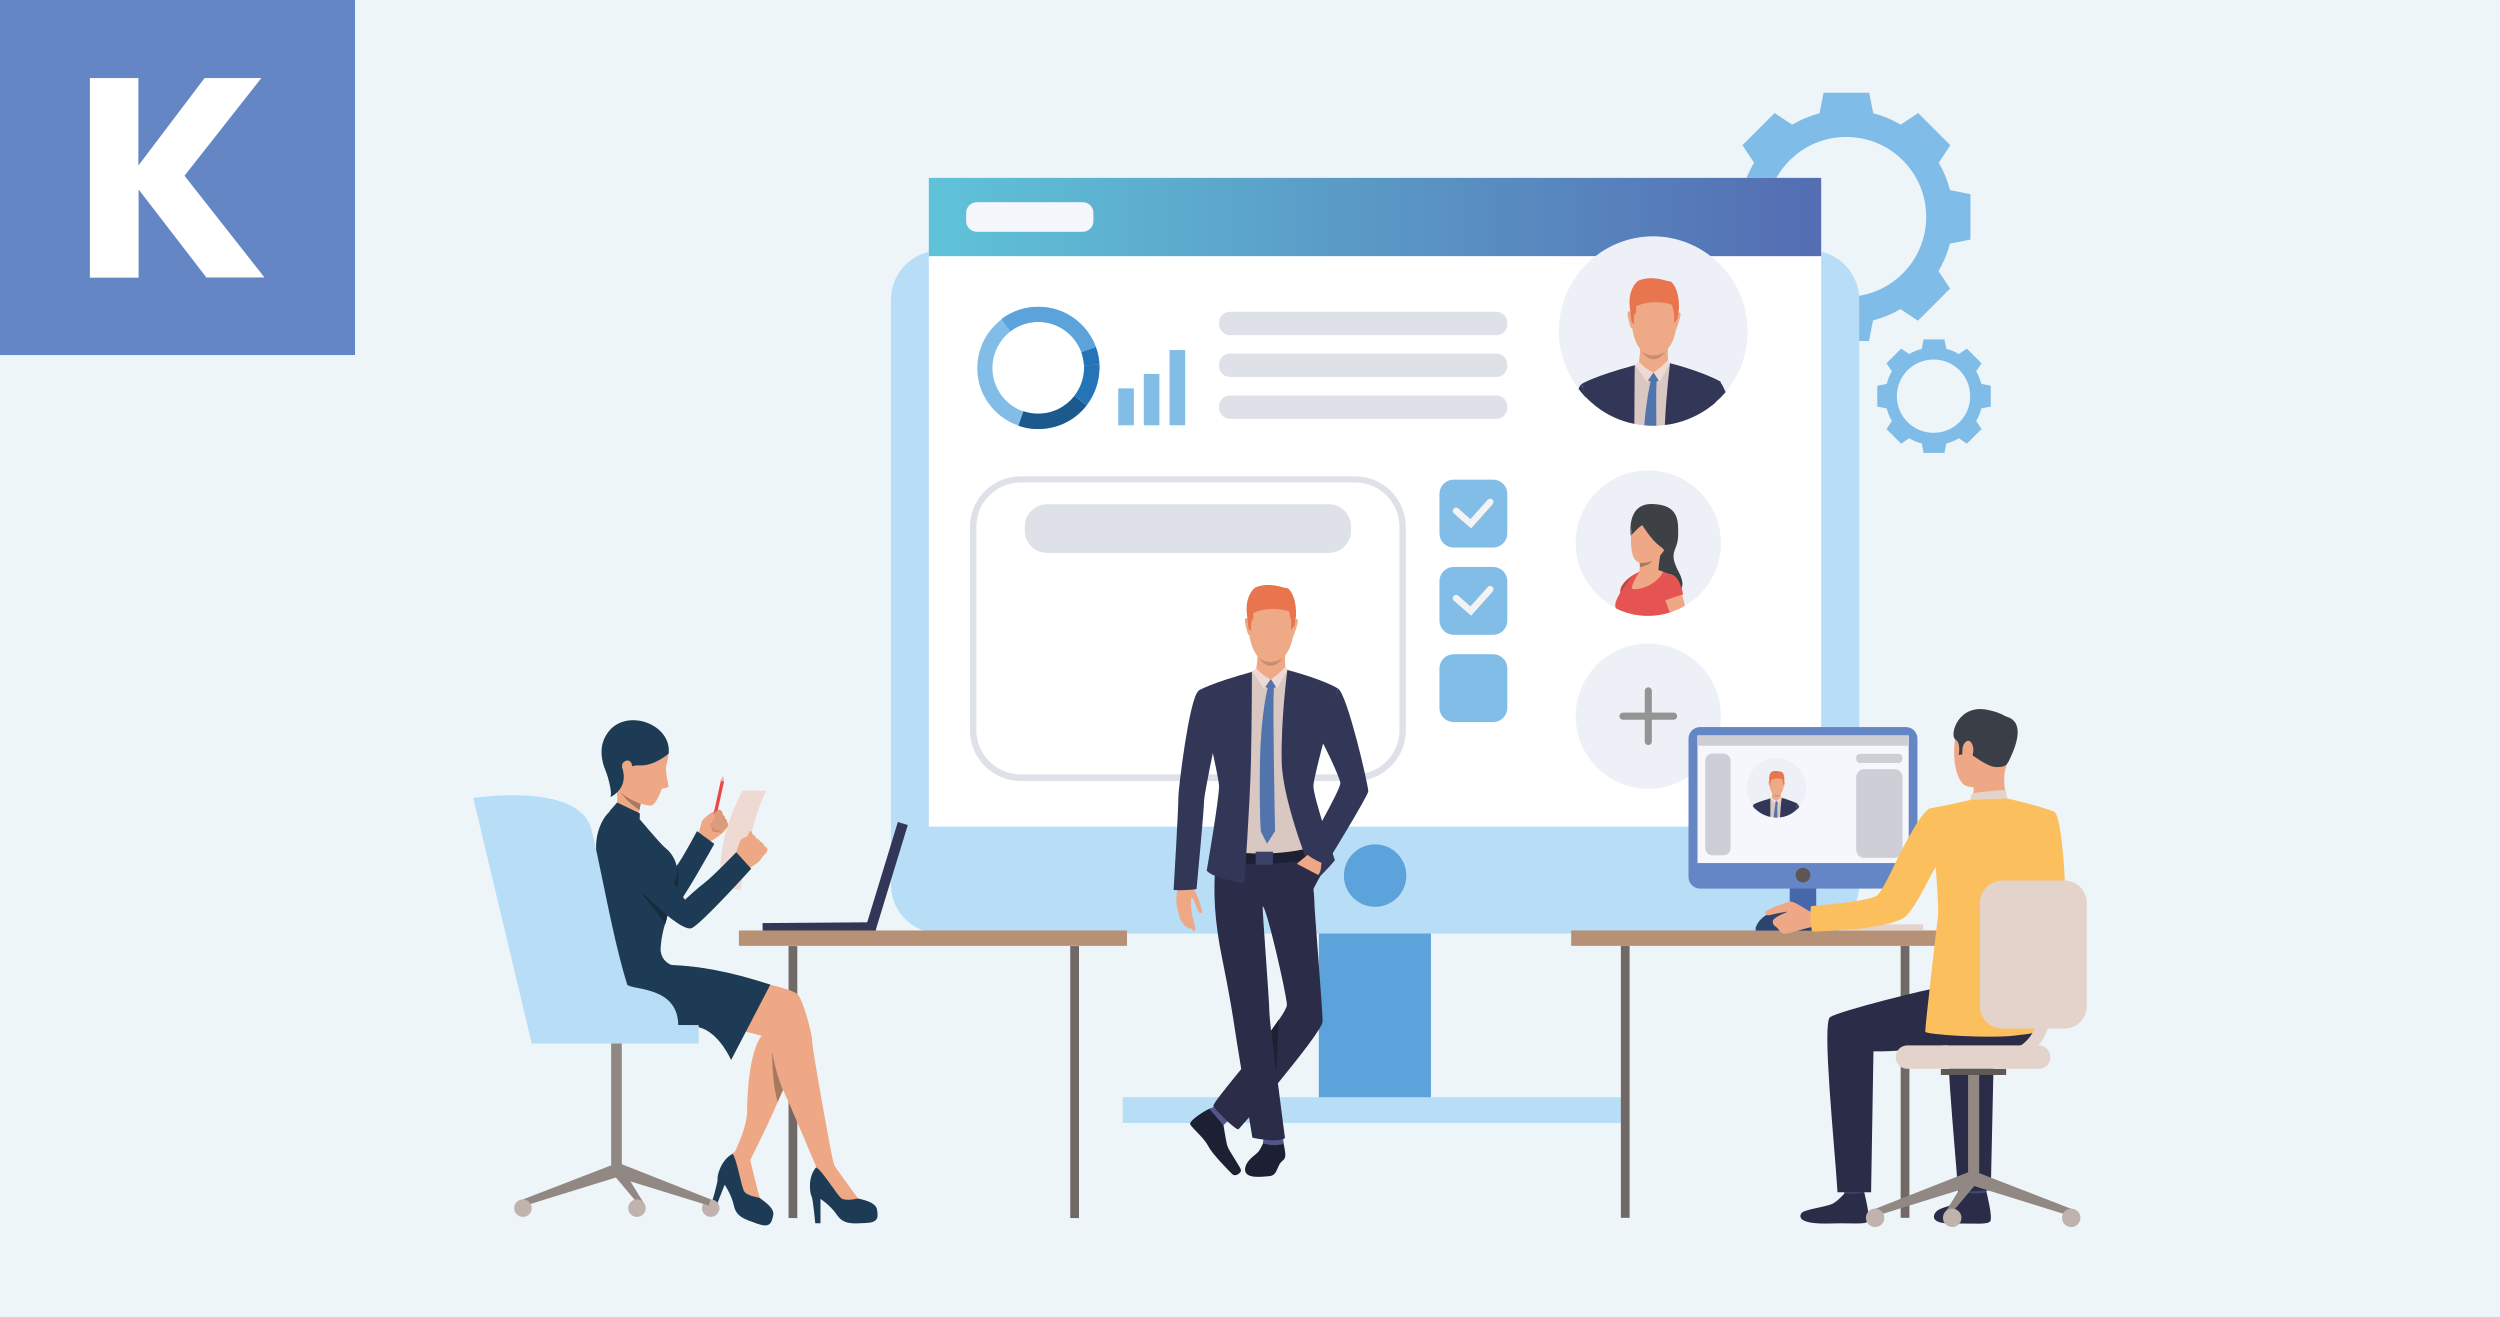 <?xml version="1.0" encoding="utf-8"?>
<!-- Generator: Adobe Illustrator 19.0.0, SVG Export Plug-In . SVG Version: 6.00 Build 0)  -->
<svg version="1.1" id="katman_1" xmlns="http://www.w3.org/2000/svg" xmlns:xlink="http://www.w3.org/1999/xlink" x="0px" y="0px"
	 viewBox="499 -248 1057 557" style="enable-background:new 499 -248 1057 557;" xml:space="preserve">
<style type="text/css">
	.st0{fill:#EDF5F9;}
	.st1{fill:#7FBCE8;}
	.st2{fill:#5BA3DA;}
	.st3{fill:#B8DDF7;}
	.st4{fill:#FFFFFF;}
	.st5{fill:url(#XMLID_180_);}
	.st6{fill:#DEE1E8;}
	.st7{fill:#EEF0F7;}
	.st8{fill:#3D4145;}
	.st9{fill:#EEA886;}
	.st10{fill:#E55453;}
	.st11{fill:#A77961;}
	.st12{fill:#BE4545;}
	.st13{fill:#323657;}
	.st14{fill:#716966;}
	.st15{fill:#B69175;}
	.st16{fill:#918783;}
	.st17{fill:#1D3B54;}
	.st18{fill:#D08D6C;}
	.st19{fill:#E94848;}
	.st20{fill:#DB9C7C;}
	.st21{fill:#162C3D;}
	.st22{fill:#EEDAD3;}
	.st23{fill:#C0B2AC;}
	.st24{fill:#D9C7C2;}
	.st25{fill:#EEA987;}
	.st26{fill:#E9754E;}
	.st27{fill:#C88E72;}
	.st28{fill:#5174AC;}
	.st29{fill:#F5F7FC;}
	.st30{fill:#82BDE8;}
	.st31{fill:#1C5A8D;}
	.st32{fill:#2474B7;}
	.st33{fill:#F3F3F3;}
	.st34{fill:#1D2033;}
	.st35{fill:#52568B;}
	.st36{fill:#2A2C48;}
	.st37{fill:#3B4167;}
	.st38{fill:#E3D3CB;}
	.st39{fill:#CCBDB7;}
	.st40{fill:#4668AA;}
	.st41{fill:#FBBF5E;}
	.st42{fill:#434873;}
	.st43{fill:#3A3F47;}
	.st44{fill:#5F5955;}
	.st45{fill:#6486C4;}
	.st46{fill:#CECFD6;}
	.st47{fill:#5D5653;}
	.st48{fill:#2E436E;}
	.st49{fill:#949494;}
</style>
<rect id="XMLID_194_" x="499" y="-248" class="st0" width="1057" height="557"/>
<g>
	<g>
		<path class="st1" d="M1323.5-167.6c-1.1-4.1-2.7-8-4.8-11.6l4.9-7.4l-6.8-6.8l-6.8-6.8l-7.4,4.9c-3.6-2.1-7.5-3.8-11.6-4.8
			l-1.7-8.7h-9.6h-9.7l-1.7,8.7c-4.1,1.1-8,2.7-11.6,4.8l-7.4-4.9l-6.8,6.8l-6.8,6.8l4.9,7.4c-2.1,3.6-3.8,7.5-4.8,11.6l-8.7,1.7
			v9.6v9.6l8.7,1.7c1.1,4.1,2.7,8,4.8,11.6l-4.9,7.4l6.8,6.8l6.8,6.8l7.4-4.9c3.6,2.1,7.5,3.8,11.6,4.8l1.7,8.7h9.6h9.6l1.7-8.7
			c4.1-1.1,8-2.7,11.6-4.8l7.4,4.9l6.8-6.8l6.8-6.8l-4.9-7.4c2.1-3.6,3.8-7.5,4.8-11.6l8.7-1.7v-9.6v-9.6L1323.5-167.6z
			 M1279.6-122.5c-18.7,0-33.8-15.1-33.8-33.8s15.1-33.8,33.8-33.8s33.8,15.1,33.8,33.8C1313.4-137.6,1298.2-122.5,1279.6-122.5z"/>
	</g>
	<g>
		<path class="st1" d="M1336.7-85.7c-0.5-1.9-1.2-3.7-2.2-5.3l2.3-3.4l-3.1-3.1l-3.1-3.1l-3.4,2.3c-1.6-1-3.4-1.7-5.3-2.2l-0.8-4
			h-4.4h-4.4l-0.8,4c-1.9,0.5-3.7,1.2-5.3,2.2l-3.4-2.3l-3.1,3.1l-3.1,3.1l2.3,3.4c-1,1.6-1.7,3.4-2.2,5.3l-4,0.8v4.4v4.4l4,0.8
			c0.5,1.9,1.2,3.7,2.2,5.3l-2.3,3.4l3.1,3.1l3.1,3.1l3.4-2.3c1.6,1,3.4,1.7,5.3,2.2l0.8,4h4.4h4.4l0.8-4c1.9-0.5,3.7-1.2,5.3-2.2
			l3.4,2.3l3.1-3.1l3.1-3.1l-2.3-3.4c1-1.6,1.7-3.4,2.2-5.3l4-0.8v-4.4v-4.4L1336.7-85.7z M1316.5-65c-8.6,0-15.5-6.9-15.5-15.5
			s6.9-15.5,15.5-15.5s15.5,6.9,15.5,15.5S1325.1-65,1316.5-65z"/>
	</g>
	<g>
		<rect id="XMLID_189_" x="1056.6" y="77.4" class="st2" width="47.4" height="144"/>
	</g>
	<g>
		<path id="XMLID_188_" class="st3" d="M896.5,146.7h367.8c11.5,0,20.8-9.3,20.8-20.8v-247.2c0-11.5-9.3-20.8-20.8-20.8H896.5
			c-11.5,0-20.8,9.3-20.8,20.8v247.2C875.6,137.4,885,146.7,896.5,146.7z"/>
	</g>
	<g>
		<rect id="XMLID_187_" x="891.7" y="-172.8" class="st4" width="377.3" height="274.3"/>
	</g>
	<g>
		
			<linearGradient id="XMLID_180_" gradientUnits="userSpaceOnUse" x1="891.7" y1="-653.25" x2="1269" y2="-653.25" gradientTransform="matrix(1 0 0 1 0 497)">
			<stop  offset="0" style="stop-color:#5FC3D8"/>
			<stop  offset="1" style="stop-color:#546DB3"/>
		</linearGradient>
		<rect id="XMLID_186_" x="891.7" y="-172.8" class="st5" width="377.3" height="33.1"/>
	</g>
	<g>
		<circle id="XMLID_185_" class="st2" cx="1080.4" cy="122.2" r="13.2"/>
	</g>
	<g>
		<g>
			<g>
				<path id="XMLID_184_" class="st6" d="M1019-106.3h112.7c2.5,0,4.6-2.1,4.6-4.6v-0.7c0-2.5-2.1-4.6-4.6-4.6H1019
					c-2.5,0-4.6,2.1-4.6,4.6v0.7C1014.5-108.4,1016.5-106.3,1019-106.3z"/>
			</g>
		</g>
	</g>
	<g>
		<g>
			<g>
				<path id="XMLID_183_" class="st6" d="M1019-88.6h112.7c2.5,0,4.6-2.1,4.6-4.6v-0.7c0-2.5-2.1-4.6-4.6-4.6H1019
					c-2.5,0-4.6,2.1-4.6,4.6v0.7C1014.5-90.6,1016.5-88.6,1019-88.6z"/>
			</g>
		</g>
	</g>
	<g>
		<g>
			<g>
				<path id="XMLID_182_" class="st6" d="M1019-70.9h112.7c2.5,0,4.6-2.1,4.6-4.6v-0.7c0-2.5-2.1-4.6-4.6-4.6H1019
					c-2.5,0-4.6,2.1-4.6,4.6v0.7C1014.5-72.9,1016.5-70.9,1019-70.9z"/>
			</g>
		</g>
	</g>
	<g>
		<g>
			<g>
				<g>
					<path class="st6" d="M1072,82.2H930.5c-11.8,0-21.4-9.6-21.4-21.4v-86c0-11.8,9.6-21.4,21.4-21.4H1072
						c11.8,0,21.4,9.6,21.4,21.4v86C1093.4,72.6,1083.8,82.2,1072,82.2z M930.5-44c-10.3,0-18.7,8.4-18.7,18.7v86
						c0,10.3,8.4,18.7,18.7,18.7H1072c10.3,0,18.7-8.4,18.7-18.7v-86c0-10.3-8.4-18.7-18.7-18.7L930.5-44L930.5-44z"/>
				</g>
			</g>
		</g>
	</g>
	<g>
		<g>
			<g>
				<path id="XMLID_179_" class="st6" d="M941.7-14.2h119.1c5.2,0,9.4-4.2,9.4-9.4v-1.8c0-5.2-4.2-9.4-9.4-9.4H941.7
					c-5.2,0-9.4,4.2-9.4,9.4v1.8C932.3-18.4,936.5-14.2,941.7-14.2z"/>
			</g>
		</g>
	</g>
	<rect id="XMLID_178_" x="973.7" y="215.9" class="st3" width="213.3" height="10.9"/>
	<g>
		<path id="XMLID_177_" class="st7" d="M1226.6-18.4c0,11.3-6.1,21.2-15.2,26.5c-1.8,1.1-3.8,2-5.8,2.6c-0.2,0.1-0.4,0.1-0.6,0.2
			c-2.9,0.9-5.9,1.4-9.1,1.4c-4.9,0-9.5-1.1-13.6-3.2c-10.1-5-17.1-15.5-17.1-27.5c0-17,13.7-30.7,30.7-30.7
			C1212.8-49.1,1226.6-35.3,1226.6-18.4z"/>
		<g>
			<path id="XMLID_176_" class="st8" d="M1188.5-21.6c0,0-2.1-13.6,9.1-13.3c11.2,0.3,11.1,7,10.9,13.6c-0.2,6.7-4.5,6.2,0.4,15.4
				c4.9,9.3-4.2,9.3-4.2,9.3l-7-9.7L1188.5-21.6z"/>
		</g>
		<g>
			<path id="XMLID_175_" class="st9" d="M1196.5-33.6c0,0-7.6,1.2-7.9,12c-0.3,10.8,2.1,13.1,8.7,10.9c6.7-2.3,8.8-13.6,8.9-15.3
				C1206.3-27.8,1206.7-34.9,1196.5-33.6z"/>
		</g>
		<g>
			<path id="XMLID_174_" class="st10" d="M1209.8,4c0,3.2-1.7,5.4-4.3,6.8c-0.2,0.1-0.4,0.1-0.6,0.2c-2.9,0.9-5.9,1.4-9.1,1.4
				c-4.9,0-9.5-1.1-13.6-3.2c-0.9-1.8,0.4-4.5,3.1-8.5c1.9-2.8,3.7-5.6,6.8-7c4.6-0.7,9.5-0.8,13,1.2
				C1207.9-3.6,1209.8-0.8,1209.8,4z"/>
		</g>
		<g>
			<path id="XMLID_173_" class="st10" d="M1186.9,0.5l-3.5,5.5c0,0,0.2-0.9,0.6-3.3c0.1-0.5,0.2-1,0.2-1.6c0-0.2,0.1-0.3,0.1-0.5
				l0,0c1.5-3.5,6.2-6,6.3-6.1L1186.9,0.5z"/>
		</g>
		<g>
			<path id="XMLID_172_" class="st9" d="M1211.4,8.1c-1.8,1.1-3.8,2-5.8,2.6c-0.2,0.1-0.4,0.1-0.6,0.2c-0.8-2-1.4-3.7-1.6-4.2
				c0-0.1-0.1-0.4-0.3-0.7c-0.6-1.5-2-4.9-2.1-7.6c0-1.7,0.6-3.1,2.3-3.5c0.7-0.2,1.3-0.2,1.8-0.1c1.9,0.3,3.1,2.1,3.7,3.6v0.1
				c0.5,1.3,0.7,2.5,0.7,2.5s0,0.1,0.1,0.3c0.1,0.4,0.3,1.2,0.6,2.3C1210.6,4.9,1211,6.4,1211.4,8.1z"/>
		</g>
		<g>
			<path id="XMLID_171_" class="st9" d="M1201.5-15.6c-0.7,1.2-1.4,9-1.4,9s-9.3,3.5-8.4,1.5c0.4-0.9,0.6-2.1,0.6-3.1
				c0-0.8-0.1-1.5-0.1-1.9c0-0.2,0-0.3,0-0.3S1202.2-16.9,1201.5-15.6z"/>
		</g>
		<g>
			<path id="XMLID_170_" class="st8" d="M1193.4-25.9c0,0,3.9,6.4,7.5,8.9s1.8,4.5,1.8,4.5s9.3-19.5,0.5-20.9
				c-8.8-1.4-14.2-1.5-14.5,11.8C1188.5-21.6,1192.6-26,1193.4-25.9z"/>
		</g>
		<g>
			<path id="XMLID_169_" class="st11" d="M1197.6-10.9c-1.4,2.1-5.2,2.7-5.2,2.7l0,0c0-0.8-0.1-1.5-0.1-1.9
				C1194.7-9.6,1197.6-10.9,1197.6-10.9z"/>
		</g>
		<path id="XMLID_168_" class="st12" d="M1184.4,0.6L1184.4,0.6c0,0-0.2,0.4-0.4,2.1l1.4-2.1c0,0,2.4-3.5,3.3-4.4
			c0.8-0.9,2.1-1.7,2.1-1.7S1185.8-3.2,1184.4,0.6z"/>
		<path id="XMLID_167_" class="st10" d="M1202.9,5.9c0,0,6-2.3,7.7-2.5c0,0-1.2-9.6-7.1-8.6C1197.7-4.2,1202.9,5.9,1202.9,5.9z"/>
		<path id="XMLID_166_" class="st9" d="M1192.2-6.3c0,0-4.4,6.7-2.9,7.3s9.5-0.8,12.9-7.2C1202.3-6.2,1197.1-8.8,1192.2-6.3z"/>
	</g>
	
		<rect id="XMLID_165_" x="821.4" y="142.1" transform="matrix(1 -7.578095e-003 7.578095e-003 1 -1.069 6.41)" class="st13" width="47.8" height="4.4"/>
	
		<rect id="XMLID_164_" x="850.3" y="120.6" transform="matrix(0.292 -0.956 0.956 0.292 501.065 922.919)" class="st13" width="47.8" height="4.4"/>
	<g>
		<rect id="XMLID_163_" x="951.5" y="152" class="st14" width="3.7" height="115"/>
	</g>
	<g>
		<rect id="XMLID_162_" x="811.4" y="145.4" class="st15" width="164.1" height="6.5"/>
	</g>
	<g>
		<rect id="XMLID_161_" x="832.4" y="152" class="st14" width="3.7" height="115"/>
	</g>
	<rect id="XMLID_160_" x="757.4" y="191.5" class="st16" width="4.5" height="56.7"/>
	<path id="XMLID_159_" class="st17" d="M816,241.5c0,0,0,2.5,0.9,5.4c0.6,2.1,1.8,10.4,3.3,11.6s6.5,4.2,5.7,7.4
		c-0.7,3.2-1.3,5.4-6.7,3.5c-5.3-1.9-8.9-2.9-9.9-7.6c-1-4.7-3.9-8.9-3.9-8.9l-3.8,9.6l-2-0.8c0,0,3.1-10.3,2.8-11.3
		c-0.3-0.9,1.4-9.1,7.8-11.2C816.6,237.1,816,241.5,816,241.5z"/>
	<path id="XMLID_158_" class="st17" d="M851.5,244.5c0,0,1,2.3,2.8,4.7c1.4,1.8,5.5,9,7.4,9.5c1.9,0.5,7.6,1.5,8.1,4.7
		s0.8,5.5-4.9,5.7c-5.6,0.3-9.3,0.6-12-3.4c-2.7-4-7-6.8-7-6.8v10.3h-2.2c0,0-1-10.7-1.6-11.5s-2.1-9,3.1-13.3
		C850.5,240.2,851.5,244.5,851.5,244.5z"/>
	<path id="XMLID_157_" class="st9" d="M794.3,104.4c0,0,1.3-4.4,1.4-5c0.1-0.6,1.3-1.7,2.8-2.9c1.5-1.2,4-2.2,4.3-2.1
		s0.7,0.1,1.2,0.7c0.5,0.7,0.6,1.5,0.6,1.5s1,0.5,1,1.6c0,0,0.9,0.5,0.8,1.7c0,0,0.9,0.5,0.7,1.4c0,0-1.2,1.2-1.5,1.7
		c-0.3,0.6-2.9,2.8-5.8,4.5C799.7,107.5,796.1,110.2,794.3,104.4z"/>
	<path id="XMLID_156_" class="st18" d="M799.7,100.8c0,0,0.5,1.9,0.4,2.5c-0.1,0.6,4.3,0.7,4.3,0.7S802,100.2,799.7,100.8z"/>
	<path id="XMLID_155_" class="st17" d="M750.4,112c1.8-2.9,4.1-4.2,11.6,1s5.7,4.2,7.5,5.8c1.8,1.6,9.7,5.8,9.7,5.8s4.6-4.6,6.8-7.8
		c2.5-3.7,7.7-13.4,7.7-13.4l7.3,5.4c0,0-14.1,25.6-17.1,27.5c-2.9,1.9-11.8-1.3-16.5-3.2c-4.6-2-9.5-4.5-11.6-5
		C753.6,127.5,745.7,119.5,750.4,112z"/>
	
		<rect id="XMLID_154_" x="801.8" y="82.2" transform="matrix(0.977 0.214 -0.214 0.977 38.014 -169.872)" class="st19" width="1.4" height="16.4"/>
	<path id="XMLID_153_" class="st20" d="M802.3,94.6c0,0-3.7,3.1-3.2,3.8c0.4,0.7,1,0.6,1,0.6l-0.9,2c0,0,0.1,1.7,1.9,1
		c0,0,0,1.6,1.6,0.8c0,0,0.4,1,1.3,0.8c0.8-0.2,3.1-2.4,3.1-2.4s0.3-0.7-0.7-1.4c0,0,0.2-1.1-0.8-1.7c0,0,0.1-0.9-1-1.6
		c0,0,0-2.1-1.8-2.2C802.7,94.3,802.5,94.5,802.3,94.6z"/>
	<path id="XMLID_152_" class="st9" d="M795.7,99.4c0,0,2.5-2.2,4.3-2.8c0.4-0.1,0.9-0.2,1.2,0.1c0.3,0.3,0.2,1.2-0.8,2.2
		s-1.9,2.8-1.9,2.8S797.1,102.4,795.7,99.4z"/>
	<path id="XMLID_151_" class="st21" d="M785.3,127.5c0,0,1.5-5.4-0.3-9.5c0,0,0.7,4.3-1.2,7.3C782.5,127.6,785.3,127.5,785.3,127.5z
		"/>
	<path id="XMLID_150_" class="st22" d="M812.1,128.4c0,0,4-29.3,10.9-42.1h-10.1c0,0-11.4,20-9.2,40.3L812.1,128.4z"/>
	<path id="XMLID_149_" class="st9" d="M814.5,106.4c0,0,1.2-2.2,1.4-2.9c0.3-0.7,1.4,0.5,1.2,1.4C817,105.9,814.5,106.4,814.5,106.4
		z"/>
	<path id="XMLID_148_" class="st9" d="M823.5,111.3c0,0-0.3,1.1-0.7,1.5c0,0-0.7,0.7-1.2,1.2c-0.2,0.2-0.3,0.3-0.3,0.4
		c-0.3,0.4-0.8,1.4-1.9,2.3c-1,0.8-4.9,3.3-4.9,3.3l-2.7-2.9l-2.2-2.3c0,0,1.8-6.9,2.7-7.8c0.1-0.1,0.2-0.2,0.3-0.2
		c0.8-0.7,1.7-0.8,2.1-1.1c0.2-0.1,1.9-1.1,2.5-0.9c0.8,0.3,1.2,0.8,1.3,1.4c0,0,1.5,0.7,2,1.6c0,0,1.4,0.6,1.7,2
		C822.2,109.7,823.6,110.4,823.5,111.3z"/>
	<path id="XMLID_147_" class="st9" d="M841.5,187.1c0,0-6.7,15.1-11.5,25.9c-0.8,1.8-1.6,3.5-2.2,5c-0.8,1.7-1.4,3.2-1.8,4.1
		c-3,6.9-10.5,21.8-10.5,21.8s-5.6,0.2-6-4.6c0,0,5.4-10.4,5.4-17.7c0-7.3,1-28.8,7.9-33.4C831.3,182.5,836.8,181.5,841.5,187.1z"/>
	<path id="XMLID_146_" class="st9" d="M779.5,158.4c0,0,1.4,1.4,2.6,1.7c1.2,0.3,21.2,1.9,30.5,4.9c9.2,3,21.5,5,23.8,7.6
		c2.3,2.6,6.1,17,6,19.7c-0.1,2.7,8.1,48.6,9.2,52.1c0.5,1.9-7.4,1.2-7.4,1.2s-11.4-27.1-13.8-32.1c-4.5-9.2-4.7-20.5-6.3-22.2
		c-1.6-1.7-19.8-5.7-30.2-5.7s-33.8,0.9-36.3-0.5s-18.2-11.8-11.6-25.6C752.3,145.8,779.5,158.4,779.5,158.4z"/>
	<path id="XMLID_145_" class="st17" d="M824.7,168.3l-16.6,31.9c0,0-5-11.8-13.7-13.9c-8.7-2-43.5-0.9-43.5-0.9s-15.9-20.2-2.3-30.8
		c13.7-10.6,29.6,1.7,29.6,1.7s3.3,3.6,4.9,3.7C794.7,160.5,807.1,162.6,824.7,168.3z"/>
	<path id="XMLID_144_" class="st9" d="M861.8,258.7c0,0-5,1.3-7,0c-1.9-1.3-8.5-12.4-10.7-13c0,0,2.1-4.3,7.4-1.2
		C851.5,244.5,860.3,256.8,861.8,258.7z"/>
	<path id="XMLID_143_" class="st9" d="M820.2,258.4c0,0-5.2-0.7-6.5-2.6s-3.3-14.7-5.1-16.1c0,0,3.6-3.2,7.3,1.7
		C816,241.5,819.5,256.2,820.2,258.4z"/>
	<path id="XMLID_142_" class="st9" d="M767.5,58.2c4-0.2,12.8,1.8,14.2,12.4c0,0-0.3,2.8-1,5.1c-0.7,2.2,1.3,8.8,0.8,9.1
		c-0.5,0.3-2.7,0.7-2.7,0.7s-2.3,7.2-4.8,7.1s-12.1-2-16.6-11C752.9,72.7,751.5,59,767.5,58.2z"/>
	<path id="XMLID_141_" class="st9" d="M770.5,89.4c0,0-0.3,1-0.7,2.5c-0.2,0.8-0.4,1.7-0.5,2.6c-0.5,2.6-0.7,5.7,0,7.7
		c0,0-5.6,1.9-10-6c0,0,1.9-8.5-0.6-13.7C756.3,77.5,770.5,89.4,770.5,89.4z"/>
	<path id="XMLID_140_" class="st17" d="M781.7,70.6c0,0-6.1,5.5-12.6,5c-6.6-0.4-10.8,7.8-10.8,7.8s-9.8-12.3-1.9-22.2
		C764.3,51.3,783.1,58.3,781.7,70.6z"/>
	<path id="XMLID_139_" class="st9" d="M766.2,75.6c0-1.2-1.4-3.1-3.5-1.4c-2,1.7,0.7,7.6,2.4,7C766.7,80.6,766.2,76.9,766.2,75.6z"
		/>
	<path id="XMLID_138_" class="st11" d="M769.9,91.9c-0.2,0.8-0.4,1.7-0.5,2.6c-5.2-3.3-7.8-7.3-7.8-7.3
		C764.5,89.9,769.9,91.9,769.9,91.9z"/>
	<path id="XMLID_137_" class="st17" d="M785,122.1c-1.2,5.4-4.3,5.7-4.1,9.8c0.2,4,1.4,4.4-0.7,10.7c-0.4,1.2-0.7,2.5-1,3.8
		c0,0.2-0.1,0.3-0.1,0.5c-0.1,0.7-0.3,1.5-0.4,2.2c-0.2,1.3-0.3,2.7-0.4,3.9c-0.2,3.1,2.1,5.6,2.1,5.6s-20.4,12.2-34.3,10.5
		c0,0,3.6-15.2,5.6-20.4c2-5.2,1.4-29.4-0.1-34.6c-2.2-7.6,2.2-19.1,8.1-20.6l9.2,4.2c0,0,9.2,11,11.3,12.7
		C782.3,111.9,786.2,116.6,785,122.1z"/>
	<path id="XMLID_136_" class="st17" d="M754.7,99.8c2.6-2.2,6.3-5.8,11.8,1.5s9.4,12,10.6,14.1c1.2,2.1,11.5,17,11.5,17
		s5.5-5.1,8.6-7.4c3.5-2.7,13.1-12.7,13.1-12.7l6.3,7c0,0-22,24.4-25.4,25.2c-3.4,0.9-12.9-7.7-16.7-11
		c-3.8-3.3-14.3-15.4-16.2-16.6C756.5,115.7,748,105.4,754.7,99.8z"/>
	<path id="XMLID_135_" class="st11" d="M830,212.9c-0.8,1.8-1.6,3.5-2.2,5c-2.5-7.9-2.3-21.2-2.3-21.2
		C827,205.9,830,212.8,830,212.9z"/>
	<rect id="XMLID_134_" x="723.8" y="185.4" class="st3" width="70.6" height="7.8"/>
	<path id="XMLID_133_" class="st3" d="M760.5,160.6c0,0-1.8,7.2,6.6,8.8c8.4,1.6,18.7,3.7,18.7,16.6h-29.1L760.5,160.6z"/>
	<polygon id="XMLID_132_" class="st9" points="803.6,82.2 804.8,80 805,82.5 	"/>
	<path id="XMLID_131_" class="st3" d="M723.8,193.1L699.1,89.4c0,0,44.6-7,49.9,13.1c5.3,20,14.1,79.5,24.7,83.2
		C784.4,189.4,723.8,193.1,723.8,193.1z"/>
	<path id="XMLID_130_" class="st21" d="M781.2,139.1c0,0-0.5,1.9-0.9,3.5l-10.9-14.1L781.2,139.1z"/>
	<path id="XMLID_129_" class="st17" d="M754,74.6c0,0,4.3,11.3,3.1,14.4c0,0,6.7-2.9,5.5-10.3C761.4,71.3,754,74.6,754,74.6z"/>
	<polygon id="XMLID_128_" class="st17" points="769.5,98.2 769.5,95.9 759.9,91.3 756.6,95.1 	"/>
	<circle id="XMLID_127_" class="st23" cx="799.5" cy="262.8" r="3.7"/>
	<polygon id="XMLID_126_" class="st16" points="720.1,259.1 721.1,261.7 760.5,249.5 758.7,244.2 	"/>
	<polygon id="XMLID_125_" class="st16" points="799.5,259.1 798.6,261.7 759.1,249.5 760.8,243.8 	"/>
	<polygon id="XMLID_124_" class="st16" points="771.7,261.5 771.7,264.5 759.1,249.5 760.8,243.8 	"/>
	<circle id="XMLID_123_" class="st23" cx="768.3" cy="262.8" r="3.7"/>
	<circle id="XMLID_122_" class="st23" cx="720.1" cy="262.8" r="3.7"/>
	<g>
		<path id="XMLID_121_" class="st7" d="M1237.9-107.9c0,9.8-3.5,18.8-9.4,25.7c-1.4,1.6-2.9,3.1-4.5,4.5c-0.5,0.4-0.9,0.8-1.4,1.2
			s-1.1,0.8-1.6,1.2c-5.3,3.7-11.5,6.2-18.2,7c-1.2,0.1-2.4,0.2-3.6,0.3c-0.4,0-0.9,0-1.3,0c-1.3,0-2.6-0.1-3.8-0.2
			c-1.4-0.1-2.8-0.3-4.2-0.6c-6.1-1.2-11.6-3.8-16.3-7.5c-1.4-1.1-2.8-2.3-4-3.6c-0.2-0.2-0.5-0.5-0.7-0.8c-0.9-0.9-1.7-1.9-2.5-3
			c-5.2-6.8-8.3-15.2-8.3-24.4c0-22.1,17.9-40,40-40C1220-147.9,1237.9-130,1237.9-107.9z"/>
		<g>
			<g>
				<path id="XMLID_120_" class="st24" d="M1224-85.9l-2.9,10.6c-5.3,3.7-11.5,6.2-18.2,7c-1.2,0.1-2.4,0.2-3.6,0.3
					c-0.4,0-0.9,0-1.3,0c-1.3,0-2.6-0.1-3.8-0.2c-1.4-0.1-2.8-0.3-4.2-0.6c-6.1-1.2-11.6-3.8-16.3-7.5c-0.6-3.5-1.2-7.4-1.7-11
					c2.9-1.1,12.3-4.3,18.2-6.3c0.1,0,0.2-0.1,0.2-0.1c0.1,0,0.3-0.1,0.4-0.1c0.3-0.1,0.7-0.2,1-0.3s0.6-0.2,0.9-0.3
					c1.2-0.4,2.1-0.7,2.4-0.8l0,0c0.1,0,0.1,0,0.1,0h0.1l7.9,0.6l1.3,0.1h0.4c0,0,0.1,0,0.2,0c0.5,0.1,1.9,0.5,3.7,1l0,0
					C1213.5-91.9,1221.1-89.2,1224-85.9z"/>
			</g>
			<g>
				<path id="XMLID_119_" class="st25" d="M1200.1-127.8c0,0,9.5,1.6,7.9,16.5s-10,13.6-10.6,13.6s-8.4,0.2-8.9-18
					C1188.5-115.8,1188.4-129.2,1200.1-127.8z"/>
			</g>
			<g>
				<path id="XMLID_118_" class="st25" d="M1204.2-102c0,0-0.3,6.1,0.3,7.5c0.6,1.3-7.6,5.6-12.7,0.7c0,0,1-6.7,0.7-9.1
					C1192.1-105.3,1204.2-102,1204.2-102z"/>
			</g>
			<g>
				<path id="XMLID_117_" class="st25" d="M1208.1-115.5c0,0,1.1-1.1,1.4,0c0.4,1.1-1.7,6.2-1.6,6.4c0,0-0.2,0.4-0.4,0.2
					S1208.1-115.5,1208.1-115.5z"/>
			</g>
			<g>
				<path id="XMLID_116_" class="st25" d="M1188.6-115.9c0,0-1-1.1-1.4,0s1.1,6.1,1.3,6.4c0,0,0.3,0.5,0.6,0.3
					C1189.3-109.4,1188.6-115.9,1188.6-115.9z"/>
			</g>
			<g>
				<path id="XMLID_115_" class="st26" d="M1208.8-116.8c-0.3,2-0.6,3.6-0.6,3.6l-1.4,1.8c0,0,0.1-4-0.1-4.6
					c-0.1-0.2-0.2-0.7-0.3-1.1c-0.2-0.8-0.3-1.6-0.4-1.9c-0.2-0.5-8.2-2.8-15.3,0.5c0,0,0.1,0.6,0.1,1.3c0,0.8-0.1,1.7-0.5,1.8
					c-0.7,0.2-0.4,4.7-0.4,4.7l-1.1-1.3c0,0-0.3-2.3-0.6-5l0,0c-0.1-0.6-0.1-1.3-0.2-1.9c-0.2-2.7,0.1-7.5,3.6-10.4
					c2.4-1,6.1-1.9,12.4,0.1c0,0,1.4,0.1,1.8,0.5C1209.6-124.5,1208.8-116.8,1208.8-116.8z"/>
			</g>
			<path id="XMLID_114_" class="st27" d="M1193.1-99.7c0,0,1.5,2.1,5,2s5.1-1.9,5.1-1.9s-1.7,3.5-5.1,3.5
				C1194.7-96.2,1193.1-99.7,1193.1-99.7z"/>
			<path id="XMLID_113_" class="st25" d="M1190.8-93.7c0,0,2.5,4.4,7.4,4.9c3.1,0.3,5.7-3.6,7-5.5
				C1205.1-94.4,1198.2-97.3,1190.8-93.7z"/>
			<path id="XMLID_112_" class="st22" d="M1204.2-95.8c0,0-1.9,2.5-6.1,5.3l2.6,4l4.4-7.8L1204.2-95.8z"/>
			<path id="XMLID_111_" class="st22" d="M1191.9-95.2c0,0,2.5,3.1,6.2,4.7l-2.8,4.1l-4.9-7.2L1191.9-95.2z"/>
			<path id="XMLID_110_" class="st28" d="M1198.1-90.5l2.2,3.4c0,0-2.3,1.3-4.5-0.1L1198.1-90.5z"/>
			<path id="XMLID_109_" class="st13" d="M1226.6-86.5c0,0,0,0.1-0.1,0.2c-0.2,0.9-1.2,4.2-2.4,8.6c-0.5,0.4-0.9,0.8-1.4,1.2
				s-1.1,0.8-1.6,1.2c-5.3,3.7-11.5,6.2-18.2,7c0.6-13.8,2.2-26.1,2.2-26.1c1.3,0.3,2.5,0.7,3.7,1l0,0c10.1,2.9,15.3,5.5,17,6.4l0,0
				C1226.3-86.7,1226.6-86.5,1226.6-86.5z"/>
			<path id="XMLID_108_" class="st13" d="M1190-68.8c-6.1-1.2-11.6-3.8-16.3-7.5c-1.4-1.1-2.8-2.3-4-3.6c-0.2-0.2-0.5-0.5-0.7-0.8
				c-0.7-3-1.2-4.9-1.2-5l0,0c0,0,4.9-3.2,22.4-7.9l0,0C1190.1-93.1,1190.1-81.9,1190-68.8z"/>
			<path id="XMLID_107_" class="st28" d="M1199.4-86.8c-0.2,3.6-0.2,10.7-0.1,18.8c-0.4,0-0.9,0-1.3,0c-1.3,0-2.6-0.1-3.8-0.2
				c0.8-9.9,2.1-16.2,2.7-18.6c0.2-0.8,0.3-1.2,0.3-1.2l2.3,0.4C1199.4-87.4,1199.4-87.1,1199.4-86.8z"/>
			<g>
				<path id="XMLID_106_" class="st13" d="M1228.6-82.2c-1.4,1.6-2.9,3.1-4.5,4.5c-0.5,0.4-0.9,0.8-1.4,1.2l3.1-10.4l0,0l0,0
					c0.2,0.1,0.4,0.3,0.6,0.6C1227.1-85.5,1227.8-84.1,1228.6-82.2z"/>
			</g>
			<g>
				<path id="XMLID_105_" class="st13" d="M1169.6-79.8c-0.2-0.2-0.5-0.5-0.7-0.8c-0.9-0.9-1.7-1.9-2.5-3c0.5-1.1,0.9-1.8,1.3-2.1
					l0,0L1169.6-79.8z"/>
			</g>
		</g>
	</g>
	<path id="XMLID_104_" class="st29" d="M956.8-150H912c-2.5,0-4.5-2-4.5-4.5v-3.5c0-2.5,2-4.5,4.5-4.5h44.8c2.5,0,4.5,2,4.5,4.5v3.5
		C961.3-152,959.2-150,956.8-150z"/>
	<g>
		<g>
			<g>
				<g>
					<path class="st30" d="M929.7-68c2.5,0.8,5.2,1.3,8,1.4c8.4,0.1,16-3.8,20.8-10c3.3-4.3,5.3-9.7,5.4-15.5c0-0.6,0-1.2,0-1.7
						c-0.1-2.6-0.7-5.1-1.5-7.4c-3.6-9.8-12.9-16.9-24-17c-6-0.1-11.5,1.9-15.9,5.2c-6.2,4.7-10.2,12-10.3,20.3
						C912-81.3,919.4-71.5,929.7-68z M918.6-92.7c0.1-6.2,3.1-11.7,7.6-15.2c3.3-2.5,7.5-4,12-4c8.3,0.1,15.3,5.4,18,12.8l0,0
						c0.6,1.8,1,3.6,1.1,5.6c0,0.4,0,0.9,0,1.3c-0.1,4.4-1.6,8.4-4.1,11.6c-3.6,4.6-9.3,7.6-15.6,7.5c-2.1,0-4.1-0.4-6-1
						C924-76.7,918.5-84.1,918.6-92.7z"/>
				</g>
			</g>
		</g>
		<g>
			<g>
				<g>
					<path id="XMLID_101_" class="st31" d="M953.3-80.6l5.1,4c-4.8,6.2-12.3,10.1-20.8,10c-2.8,0-5.5-0.5-8-1.4l2.1-6.1
						c1.9,0.6,3.9,1,6,1C944.1-73,949.7-76,953.3-80.6z"/>
				</g>
			</g>
		</g>
		<g>
			<g>
				<g>
					<path id="XMLID_100_" class="st32" d="M957.3-93.5l6.5-0.4c0,0.6,0,1.2,0,1.7c-0.1,5.8-2.1,11.2-5.4,15.5l-5.1-4
						c2.5-3.2,4-7.2,4.1-11.6C957.4-92.7,957.4-93.1,957.3-93.5z"/>
				</g>
			</g>
		</g>
		<g>
			<g>
				<g>
					<path id="XMLID_99_" class="st32" d="M957.3-93.5c-0.1-1.9-0.5-3.8-1.1-5.6l0,0l6.1-2.2c0.9,2.3,1.4,4.8,1.5,7.4L957.3-93.5z"
						/>
				</g>
			</g>
		</g>
		<g>
			<g>
				<g>
					<path id="XMLID_98_" class="st2" d="M922.4-113.1c4.4-3.3,9.9-5.3,15.9-5.2c11.1,0.1,20.4,7.2,24,17l-6.1,2.2l0,0
						c-2.7-7.4-9.7-12.7-18-12.8c-4.5-0.1-8.7,1.4-12,4L922.4-113.1z"/>
				</g>
			</g>
		</g>
	</g>
	<g>
		<g>
			<path id="XMLID_97_" class="st30" d="M1130.3-16.5h-16.7c-3.3,0-6-2.7-6-6v-16.7c0-3.3,2.7-6,6-6h16.7c3.3,0,6,2.7,6,6v16.7
				C1136.3-19.2,1133.6-16.5,1130.3-16.5z"/>
		</g>
		<g>
			<g>
				<g>
					<path id="XMLID_96_" class="st33" d="M1121-24.6l-7.3-6.3c-0.6-0.5-0.7-1.4-0.1-2c0.5-0.6,1.4-0.7,2-0.1l5.1,4.5l7.3-8.2
						c0.5-0.6,1.4-0.6,2-0.1s0.6,1.4,0.1,2L1121-24.6z"/>
				</g>
			</g>
		</g>
	</g>
	<g>
		<g>
			<path id="XMLID_95_" class="st30" d="M1130.3,20.4h-16.7c-3.3,0-6-2.7-6-6V-2.3c0-3.3,2.7-6,6-6h16.7c3.3,0,6,2.7,6,6v16.7
				C1136.3,17.7,1133.6,20.4,1130.3,20.4z"/>
		</g>
		<g>
			<g>
				<g>
					<path id="XMLID_94_" class="st33" d="M1121,12.3l-7.3-6.3c-0.6-0.5-0.7-1.4-0.1-2c0.5-0.6,1.4-0.7,2-0.1l5.1,4.5l7.3-8.2
						c0.5-0.6,1.4-0.6,2-0.1s0.6,1.4,0.1,2L1121,12.3z"/>
				</g>
			</g>
		</g>
	</g>
	<g>
		<g>
			<path id="XMLID_93_" class="st30" d="M1130.3,57.3h-16.7c-3.3,0-6-2.7-6-6V34.6c0-3.3,2.7-6,6-6h16.7c3.3,0,6,2.7,6,6v16.7
				C1136.3,54.6,1133.6,57.3,1130.3,57.3z"/>
		</g>
	</g>
	<g>
		<g>
			<g>
				<g>
					<path id="XMLID_92_" class="st34" d="M1016.3,227.8c0,0,0.9,5.8,1.5,8.3s6,9.6,5.9,10.8c-0.1,1.2-2.4,2.6-3.5,1.7
						c-1.1-1-8.8-8.8-10.4-12.1c-1.6-3.3-7-7.7-7.6-9.2c-0.5-1.5,6.3-5.8,8.1-6.5C1012.1,220.1,1016.3,227.8,1016.3,227.8z"/>
				</g>
			</g>
		</g>
		<path id="XMLID_91_" class="st9" d="M1002.8,124c0,0,0.7,3.7,1.2,4.4c0.5,0.7,1.9,4.1,2.1,4.6c0.1,0.5,1,4,1.2,4.4
			c0.1,0.4-0.8,1.1-1.5,0.2c-0.4-0.6-1.2-2.8-1.5-3.6c-0.3-0.7-1.2-3-1.5-2.6c-0.3,0.4-0.2,3.5-0.2,4.3s0.5,3.2,0.7,4.3
			c0.2,1,1.6,5.3,1,5.5c-0.5,0.2-1,0.2-1.7-1c0,0-1.1,0.6-1.8-0.8c0,0-1,0.4-1.6-1.5c0,0-0.7-0.4-1-1c-0.3-0.7-1.9-6.2-1.9-8.5
			s0.5-3.9,0.5-5.5c-0.1-1.6-0.9-5.1-0.9-5.1L1002.8,124z"/>
		<polygon id="XMLID_90_" class="st35" points="1012.4,219.9 1010.3,220.8 1016.3,227.8 1018.3,225.6 		"/>
		<path id="XMLID_89_" class="st34" d="M1033.4,234.6c0,0-1.3,3.2-2.5,4.5c-1.1,1.3-5.4,3.6-5.5,7.4c0,4.1,7.3,3,10.1,2.8
			c2.9-0.2,3.1-2.4,4.3-4.7c1.2-2.3,2.4-1.9,2.6-3.8c0.2-1.9-0.9-6.1-0.9-6.1L1033.4,234.6z"/>
		<path id="XMLID_88_" class="st35" d="M1033.2,233.4l-0.2,2c0,0,4.5,1.6,8.7,0.2l-0.2-2.7L1033.2,233.4z"/>
		<path class="st36" d="M1058.2,183.8c0-5.1-3.7-49.3-3.5-51c0.1-1.1-1.1-11.7-1.9-18.9c0-0.1,0-0.1,0-0.2l0,0c-0.2-2-0.4-3.8-0.6-5
			c-0.1-0.5-0.1-1-0.1-1.2s0-0.3,0-0.3s-23.9-4.7-36.3-0.3c-0.5,0.2-1,0.4-1.5,0.6c0,0,0,0.2-0.1,0.6c-0.1,0.9-0.4,2.8-0.7,5.4
			c-0.1,0.4-0.1,0.9-0.2,1.4c-1.8,13.3-0.6,27.9,2.5,42.7c3,14.6,4.7,25.5,5,27.6c0.4,2.8,1.6,10.4,3,18.8
			c-6.6,8.1-12.2,15-11.8,15.7c1,1.7,10.3,11.2,10.8,9.6c0,0,1.7-1.9,4.3-4.9c0.8,5.1,1.4,8.6,1.4,8.6s10.1,2.4,13.8,0.2
			c0,0-1.5-11.1-3-23.2C1048.4,198.8,1058.2,186.5,1058.2,183.8z M1035.7,180.2c-0.1-6.8-3.2-45-2.8-45c1.5,0,9.9,36.4,10.2,41.5
			c0.1,1-1.2,3.4-3.4,6.5c-1,1.4-2.1,2.9-3.3,4.6l0,0C1036,183.9,1035.7,181.2,1035.7,180.2z"/>
		<g>
			<path id="XMLID_85_" class="st24" d="M1062.1,43.7l-6.4,23.1c-0.2,0.7-0.5,1.7-0.8,2.7l0,0l0,0c-1.1,4.1-2.4,10.4-2.8,17.3
				c-0.3,4.7,0.6,23.8,0.6,23.8s-9.7,3.6-24.3,2.7c0,0-15.6-0.4-14.4-10c3.4-25.4,0.1-35.9-0.4-38.4c0,0-2.1-12.3-3.6-22.7
				c4.4-1.6,23.2-8,23.2-8l9.7,0.7C1043.1,35.2,1057.9,38.8,1062.1,43.7z"/>
		</g>
		<g>
			<path id="XMLID_84_" class="st25" d="M1038.2,1.9c0,0,9.5,1.6,7.9,16.5s-10,13.6-10.6,13.6s-8.4,0.2-8.9-18
				C1026.7,13.9,1026.5,0.4,1038.2,1.9z"/>
		</g>
		<g>
			<path id="XMLID_83_" class="st25" d="M1042.4,27.6c0,0-0.3,6.1,0.3,7.5c0.6,1.3-7.6,5.6-12.7,0.7c0,0,1-6.7,0.7-9.1
				C1030.3,24.4,1042.4,27.6,1042.4,27.6z"/>
		</g>
		<g>
			<path id="XMLID_82_" class="st25" d="M1046.3,14.2c0,0,1.1-1.1,1.4,0c0.4,1.1-1.7,6.2-1.6,6.4c0,0-0.2,0.4-0.4,0.2
				C1045.5,20.5,1046.3,14.2,1046.3,14.2z"/>
		</g>
		<g>
			<path id="XMLID_81_" class="st25" d="M1026.8,13.8c0,0-1-1.1-1.4,0s1.1,6.1,1.3,6.4c0,0,0.3,0.5,0.6,0.3
				C1027.5,20.2,1026.8,13.8,1026.8,13.8z"/>
		</g>
		<g>
			<path id="XMLID_80_" class="st26" d="M1046.9,12.9c-0.3,2-0.6,3.6-0.6,3.6l-1.4,1.8c0,0,0.1-4-0.1-4.6c-0.1-0.2-0.2-0.7-0.3-1.1
				c-0.2-0.8-0.3-1.6-0.4-1.9c-0.2-0.5-8.2-2.8-15.3,0.5c0,0,0.1,0.6,0.1,1.3c0,0.8-0.1,1.7-0.5,1.8c-0.7,0.2-0.4,4.7-0.4,4.7
				l-1.1-1.3c0,0-0.3-2.3-0.6-5l0,0c-0.1-0.6-0.1-1.3-0.2-1.9c-0.2-2.7,0.1-7.5,3.6-10.4c2.4-1,6.1-1.9,12.4,0.1
				c0,0,1.4,0.1,1.8,0.5C1047.7,5.2,1046.9,12.9,1046.9,12.9z"/>
		</g>
		<path id="XMLID_79_" class="st27" d="M1031.2,29.9c0,0,1.5,2.1,5,2s5.1-1.9,5.1-1.9s-1.7,3.5-5.1,3.5
			C1032.9,33.5,1031.2,29.9,1031.2,29.9z"/>
		<path id="XMLID_78_" class="st25" d="M1028.9,35.9c0,0,2.5,4.4,7.4,4.9c3.1,0.3,5.7-3.6,7-5.5
			C1043.3,35.3,1036.4,32.3,1028.9,35.9z"/>
		<path id="XMLID_77_" class="st22" d="M1042.4,33.9c0,0-1.9,2.5-6.1,5.3l2.6,4l4.4-7.8L1042.4,33.9z"/>
		<path id="XMLID_76_" class="st22" d="M1030.1,34.5c0,0,2.5,3.1,6.2,4.7l-2.8,4.1l-4.9-7.2L1030.1,34.5z"/>
		<path id="XMLID_75_" class="st28" d="M1036.3,39.1l2.2,3.4c0,0-2.3,1.3-4.5-0.1L1036.3,39.1z"/>
		<path id="XMLID_74_" class="st34" d="M1013.6,115.2c0,0,11.9,4.4,38.9,0.3l-0.4-4.9c0,0-15.6,4.6-38.1,0.7L1013.6,115.2z"/>
		<path id="XMLID_73_" class="st13" d="M1043.3,35.3c0,0-2.8,20.8-2.4,38.8s14,50.6,14,50.6s5.9-5.7,8.5-9c0,0-9.2-26.7-9.1-31.5
			c0.2-4.8,10.4-41.1,10.4-41.1S1059,39.4,1043.3,35.3z"/>
		<path id="XMLID_72_" class="st13" d="M1028.3,36.1c0,0,0,20-0.4,37.9c-0.4,18-2.8,51.5-2.8,51.5s-13.3-2.1-15.9-5.4
			c0,0,5.4-31.1,5.2-35.9c-0.2-4.8-8.7-40.2-8.7-40.2S1010.8,40.8,1028.3,36.1z"/>
		<rect id="XMLID_71_" x="1029.9" y="112.1" class="st37" width="7.3" height="5.5"/>
		<path id="XMLID_70_" class="st28" d="M1035.3,41.6c0,0-3.3,11.2-3.6,33.4c-0.3,22.2,0.4,28.6,0.4,28.6l2.6,5.1l3.4-5.3
			c0,0-1.1-51.1-0.5-61.3L1035.3,41.6z"/>
		<g>
			<g>
				<g>
					<g>
						<g>
							<path id="XMLID_69_" class="st9" d="M1054.1,124.9c0,0,0.8-0.5,1-0.9c0,0,0.3-0.7,0.6-1.2c0.1-0.2,0.2-0.3,0.2-0.4
								c0.3-0.3,1-1,1.3-2c0.4-1,0.7-5.6,0.7-5.6l-2.8-0.8l-2.5-1.1c0,0-5.5,4.2-5.9,5.1c0,0.1-0.1,0.2-0.1,0.3
								c-0.3,0.8-0.2,1.5-0.3,1.9c0,0.2-0.3,1.7,0.1,2.1c0.5,0.5,1.1,0.6,1.6,0.6c0,0,1,0.9,2,1c0,0,0.9,0.9,2.2,0.7
								C1052.3,124.4,1053.3,125.2,1054.1,124.9z"/>
						</g>
					</g>
				</g>
			</g>
		</g>
		<g>
			<path id="XMLID_68_" class="st13" d="M1050.5,112.4c0,0,3.8,3.4,9.1,5.1c0,0,17.7-28.8,17.9-30.9c0.2-1.9-8.8-41.1-12.8-43.5
				l-7.4,21.5c0.5-0.1,8.4,16.4,8.4,18.5C1065.8,86,1050.5,112.4,1050.5,112.4z"/>
		</g>
		<g>
			<path id="XMLID_67_" class="st13" d="M1004.9,127.9c0,0-4,0.7-9.7,0.4c0,0,2.2-36.9,2-39c-0.2-1.9,4.6-42.7,8.6-45.2l7.2,21.7
				c-0.5-0.1-4.8,22.2-4.9,24.4C1008.2,93,1004.9,127.9,1004.9,127.9z"/>
		</g>
		<polygon id="XMLID_66_" class="st36" points="1045.9,116.5 1057.2,122.4 1052.8,130.6 1043.1,120.3 		"/>
		<path id="XMLID_65_" class="st34" d="M1039.7,183.1l-1.1,22.5l-2.1-17.9l0,0C1037.7,186,1038.8,184.5,1039.7,183.1z"/>
	</g>
	<g>
		<rect id="XMLID_64_" x="982.6" y="-89.9" class="st30" width="6.6" height="21.7"/>
	</g>
	<path id="XMLID_63_" class="st7" d="M1226.6,54.8c0,16.9-13.7,30.7-30.7,30.7s-30.7-13.8-30.7-30.7c0-17,13.7-30.7,30.7-30.7
		C1212.8,24.1,1226.6,37.8,1226.6,54.8z"/>
	<g>
		<rect id="XMLID_62_" x="971.8" y="-83.8" class="st30" width="6.6" height="15.6"/>
	</g>
	<g>
		<rect id="XMLID_61_" x="993.5" y="-100" class="st30" width="6.6" height="31.8"/>
	</g>
	<g>
		<g>
			<rect id="XMLID_60_" x="1269.5" y="142.8" class="st38" width="42.6" height="2.5"/>
		</g>
		<g>
			<rect id="XMLID_59_" x="1302.6" y="151.9" class="st14" width="3.7" height="115"/>
		</g>
		<g>
			<rect id="XMLID_58_" x="1246.5" y="142.1" class="st39" width="29.6" height="3.6"/>
		</g>
		<g>
			<rect id="XMLID_57_" x="1255.7" y="111.3" class="st40" width="11.2" height="34.1"/>
		</g>
		<g>
			<rect id="XMLID_56_" x="1163.3" y="145.4" class="st15" width="164.1" height="6.5"/>
		</g>
		<g>
			<path id="XMLID_55_" class="st41" d="M1358.8,105.8c0,0,1.8,25.2-3.1,28.2c-3.1,1.9-15.4,8.3-15,9.4c0.4,1.2,6.9,10.6,6.9,10.6
				s23.6-15.5,24.4-20.4c0.7-4.8-1.2-36.9-4.4-38.3c-2.4-1.1-3.7-0.2-6.8,2.1C1356.5,100.5,1358.8,105.8,1358.8,105.8z"/>
		</g>
		<g>
			<g>
				<g>
					<path id="XMLID_54_" class="st42" d="M1329.8,251.2c0,0,0.7,5.1,0.8,5.9s8.2-0.5,8.2-0.5l0.7-6.1
						C1339.5,250.6,1330.8,250.5,1329.8,251.2z"/>
				</g>
			</g>
		</g>
		<g>
			<g>
				<g>
					<path id="XMLID_53_" class="st36" d="M1330.6,256.4c0,0-2.6,3.1-5,4.4c-2.5,1.3-6.4,1.9-7.8,3.3c-1.1,1-3.8,5.3,6.4,5.2
						c10.3-0.1,15.2,0.6,16.3-1s-1.6-12.2-1.6-12.2S1336.4,257,1330.6,256.4z"/>
				</g>
			</g>
		</g>
		<g>
			<g>
				<g>
					<path id="XMLID_52_" class="st42" d="M1278.1,251.3c0,0,0.7,5.1,0.8,5.9c0.1,0.8,8.2-0.5,8.2-0.5l0.7-6.1
						C1287.8,250.6,1279.1,250.6,1278.1,251.3z"/>
				</g>
			</g>
		</g>
		<g>
			<g>
				<g>
					<path id="XMLID_51_" class="st36" d="M1278.9,256.5c0,0-2.6,3.1-5,4.4c-2.5,1.3-11.6,2.4-13,3.8c-1.1,1-2.8,5,11.6,4.6
						c10.3-0.3,15.2,0.6,16.3-1c1.1-1.6-1.6-12.2-1.6-12.2S1284.9,257.1,1278.9,256.5z"/>
				</g>
			</g>
		</g>
		<g>
			<g>
				<g>
					<path id="XMLID_50_" class="st36" d="M1355.8,163.3c0,0-29.3,5-36,6c-6.6,1-42.6,10-47,12.7c-3.6,2.2,1.9,54.3,3.1,74.1h14.2
						l1-59.6c17,0.4,29.1-4,41.5-2.1s22.7,4.5,30.5-6C1363.2,188.4,1363.4,165.6,1355.8,163.3z"/>
				</g>
			</g>
		</g>
		<g>
			<g>
				<g>
					<path id="XMLID_49_" class="st36" d="M1326.9,256.1l13.8-0.9l1.3-58.8c7.3,0.2,9.8-0.3,15.7-1l11.1-25.9
						c-9.8,2-41,9.8-45.2,12.4C1320.2,184.1,1325.6,236.3,1326.9,256.1z"/>
				</g>
			</g>
		</g>
		<g>
			<g>
				<g>
					<path id="XMLID_48_" class="st9" d="M1342.3,53.3c0,0-10.8-3-14.9,5.4c-4.1,8.3-2.2,24.2,3.2,25.7s13.2-0.2,15.5-5.4
						c2.2-5.2,4-12.6,3.5-17.4C1349.1,56.8,1345.2,54.4,1342.3,53.3z"/>
				</g>
			</g>
		</g>
		<g>
			<g>
				<g>
					<path id="XMLID_47_" class="st9" d="M1333.5,82.7c0,0,0.1,6.3-0.6,7.7c-0.7,1.4,15,1,15,1s-2.5-7.6-1.1-14.1
						C1348.2,70.8,1333.5,82.7,1333.5,82.7z"/>
				</g>
			</g>
		</g>
		<g>
			<g>
				<g>
					<path id="XMLID_46_" class="st43" d="M1347.6,74.9c0,0-0.8,1.7-4.9,1.4c-4.1-0.3-9.4-5.2-11.1-5.6c-1.7-0.4-1.8-1.4-1.8-1.4
						l-0.9,1.6l-1.8,0.3c0,0,1.2-4.9-1.4-6.6c-2.6-1.7,1.2-15.6,14.4-12.3c0,0,10.1,1.8,10.2,7.5
						C1350.5,65.4,1349.6,71.9,1347.6,74.9z"/>
				</g>
			</g>
		</g>
		<g>
			<g>
				<g>
					<path id="XMLID_45_" class="st38" d="M1332.1,90.2c0,0,0-2.6,1.2-2.8c1.2-0.2,12.3-1.8,13.8-1.2l0.6,3.4
						C1347.7,89.6,1344.9,91.3,1332.1,90.2z"/>
				</g>
			</g>
		</g>
		<g>
			<g>
				<g>
					<path id="XMLID_44_" class="st9" d="M1328.8,68.1c0.3-2.1,2.7-4.6,4.1-1.3c1.4,3.3-0.9,8.1-2.5,7.9
						C1328.9,74.4,1328.4,71,1328.8,68.1z"/>
				</g>
			</g>
		</g>
		<g>
			<g>
				<g>
					<path id="XMLID_43_" class="st13" d="M1285.4,120.8L1285.4,120.8C1285.3,120.8,1285.3,120.8,1285.4,120.8z"/>
				</g>
			</g>
		</g>
		<g>
			<g>
				<g>
					<path id="XMLID_42_" class="st43" d="M1345.5,54.8c0,0,13.1-0.6,2.3,19.9L1345.5,54.8z"/>
				</g>
			</g>
		</g>
		<g>
			<g>
				<polygon id="XMLID_41_" class="st16" points="1374.7,263.1 1373.7,265.9 1332.5,253.1 1334.5,247.5 				"/>
			</g>
		</g>
		<g>
			<g>
				<rect id="XMLID_40_" x="1331.1" y="206.3" class="st16" width="4.7" height="44.8"/>
			</g>
		</g>
		<g>
			<g>
				<rect id="XMLID_39_" x="1319.6" y="203.9" class="st44" width="27.6" height="2.6"/>
			</g>
		</g>
		<g>
			<g>
				<polygon id="XMLID_38_" class="st16" points="1291.8,263.1 1292.8,265.9 1334,253.1 1332.2,247.2 				"/>
			</g>
		</g>
		<g>
			<g>
				<polygon id="XMLID_37_" class="st16" points="1320.8,265.6 1320.8,268.8 1334,253.1 1332.2,247.2 				"/>
			</g>
		</g>
		<g>
			<g>
				<circle id="XMLID_36_" class="st23" cx="1291.8" cy="266.9" r="3.9"/>
			</g>
		</g>
		<g>
			<g>
				<circle id="XMLID_35_" class="st23" cx="1324.4" cy="266.9" r="3.9"/>
			</g>
		</g>
		<g>
			<g>
				<circle id="XMLID_34_" class="st23" cx="1374.7" cy="266.9" r="3.9"/>
			</g>
		</g>
		<g>
			<path id="XMLID_33_" class="st38" d="M1305.5,203.9h55.5c2.7,0,4.9-2.2,4.9-4.9v-0.1c0-2.7-2.2-4.9-4.9-4.9h-55.6
				c-2.7,0-4.9,2.2-4.9,4.9v0.1C1300.5,201.7,1302.7,203.9,1305.5,203.9z"/>
		</g>
		<g>
			<rect id="XMLID_32_" x="1184.3" y="151.9" class="st14" width="3.7" height="115"/>
		</g>
		<g>
			<path id="XMLID_31_" class="st45" d="M1217.8,127.7h87c2.7,0,4.9-2.2,4.9-4.9V64.3c0-2.7-2.2-4.9-4.9-4.9h-87
				c-2.7,0-4.9,2.2-4.9,4.9v58.5C1212.9,125.5,1215.1,127.7,1217.8,127.7z"/>
		</g>
		<g>
			<rect id="XMLID_30_" x="1216.7" y="63" class="st29" width="89.3" height="53.9"/>
		</g>
		<g>
			<rect id="XMLID_29_" x="1216.7" y="63" class="st46" width="89.3" height="4.3"/>
		</g>
		<g>
			<path id="XMLID_28_" class="st46" d="M1223,113.6h4.7c1.7,0,3-1.4,3-3v-37c0-1.7-1.4-3-3-3h-4.7c-1.7,0-3,1.4-3,3v37
				C1220,112.3,1221.4,113.6,1223,113.6z"/>
		</g>
		<g>
			<path id="XMLID_27_" class="st46" d="M1285.4,74.6h16.3c0.9,0,1.6-0.7,1.6-1.6v-0.7c0-0.9-0.7-1.6-1.6-1.6h-16.3
				c-0.9,0-1.6,0.7-1.6,1.6V73C1283.8,73.8,1284.5,74.6,1285.4,74.6z"/>
		</g>
		<g>
			<path id="XMLID_26_" class="st46" d="M1287.2,114.7h12.8c1.9,0,3.4-1.5,3.4-3.4V80.6c0-1.9-1.5-3.4-3.4-3.4h-12.8
				c-1.9,0-3.4,1.5-3.4,3.4v30.7C1283.8,113.2,1285.3,114.7,1287.2,114.7z"/>
		</g>
		<g>
			<circle id="XMLID_25_" class="st47" cx="1261.3" cy="122" r="3.1"/>
		</g>
		<g>
			<path id="XMLID_24_" class="st48" d="M1241.3,145.5v-1.2c0,0,1.7-7.6,13.8-7.6s11.8,8.8,11.8,8.8L1241.3,145.5L1241.3,145.5z"/>
		</g>
		<g>
			<g>
				<path id="XMLID_23_" class="st9" d="M1267.1,137.8c0,0-2.6-0.2-3.6-0.8c-1-0.6-6.7-4.5-8.1-3.8c-1.4,0.6-10.4,3.4-10,4.7
					c0.3,1.3,1.1,1.2,1.8,1c0.6-0.2,7.2-1.6,7.7-1.4c0,0-6.4,2.3-6.4,4.1c0,1.7,1.3,2.1,2,2.8c0.6,0.6,1.3,2.3,3,2.4
					s9.7-2.7,11.4-2.8c1.7-0.1,4.7,0.1,4.9-0.2C1269.9,143.4,1267.1,137.8,1267.1,137.8z"/>
			</g>
		</g>
		<g>
			<g>
				<g>
					<path id="XMLID_22_" class="st41" d="M1314.9,93.8c8.4-1.5,17.2-3.6,17.2-3.6l15.6-0.6c0,0,14.3,3.2,20,5.7
						c0.5,0.2,0.5,12.8,2,16.1l-4.7,9.9c0,0-2.7,19.5-3.3,28.2c-0.3,4,0.7,38.5,0.7,38.5s-1.4,0.7-12,1.9
						c-10.6,1.2-37.2-0.4-37.4-1.7c-0.2-1.3,5.1-46.8,5.4-49.2c0.4-3.6-1-20.4-1-20.4c-2,2.7-7.1,14.9-12.4,20.6
						c-3.1,3.4-18.7,5.5-21.6,5.6c-6.4,0.2-18,1.5-18.3,0.9c-0.3-0.4-1-10.3-0.3-10.6c0.6-0.2,22.2-1.5,27.7-4.4
						c2-1.1,8.1-14.3,8.1-14.3S1310.3,95.9,1314.9,93.8z"/>
				</g>
			</g>
		</g>
		<g>
			<path id="XMLID_21_" class="st38" d="M1345.6,186.9h26.2c5.2,0,9.5-4.2,9.5-9.5v-43.6c0-5.2-4.2-9.5-9.5-9.5h-26.2
				c-5.2,0-9.5,4.2-9.5,9.5v43.6C1336.1,182.7,1340.4,186.9,1345.6,186.9z"/>
		</g>
		<g>
			<path id="XMLID_20_" class="st38" d="M1344.1,201.5c6.7,0,12.1-2.2,16-6.6c9-10,7.4-27.5,7.3-28.2c-0.1-1.4-1.4-2.4-2.7-2.3
				c-1.4,0.1-2.4,1.4-2.3,2.7c0,0.2,1.5,16.1-6.1,24.4c-3,3.4-7.1,5-12.3,5c-1.4,0-2.5,1.1-2.5,2.5
				C1341.6,200.3,1342.7,201.5,1344.1,201.5z"/>
		</g>
		<g>
			<path id="XMLID_19_" class="st7" d="M1262.6,85.1c0,3.1-1.1,5.9-3,8.1c-0.4,0.5-0.9,1-1.4,1.4c-0.1,0.1-0.3,0.2-0.4,0.4
				c-0.2,0.1-0.3,0.3-0.5,0.4c-1.7,1.2-3.6,2-5.7,2.2c-0.4,0-0.8,0.1-1.1,0.1c-0.1,0-0.3,0-0.4,0c-0.4,0-0.8,0-1.2-0.1
				c-0.4,0-0.9-0.1-1.3-0.2c-1.9-0.4-3.7-1.2-5.2-2.4c-0.4-0.3-0.9-0.7-1.3-1.1c-0.1-0.1-0.2-0.2-0.2-0.2c-0.3-0.3-0.6-0.6-0.8-0.9
				c-1.6-2.1-2.6-4.8-2.6-7.7c0-7,5.6-12.6,12.6-12.6C1257,72.5,1262.6,78.1,1262.6,85.1z"/>
			<g>
				<g>
					<path id="XMLID_18_" class="st24" d="M1258.2,92l-0.9,3.3c-1.7,1.2-3.6,2-5.7,2.2c-0.4,0-0.8,0.1-1.1,0.1c-0.1,0-0.3,0-0.4,0
						c-0.4,0-0.8,0-1.2-0.1c-0.4,0-0.9-0.1-1.3-0.2c-1.9-0.4-3.7-1.2-5.2-2.4c-0.2-1.1-0.4-2.3-0.5-3.5c0.9-0.3,3.9-1.3,5.7-2h0.1
						h0.1c0.1,0,0.2-0.1,0.3-0.1c0.1,0,0.2-0.1,0.3-0.1c0.4-0.1,0.7-0.2,0.7-0.3l0,0l0,0l0,0l2.5,0.2h0.4h0.1c0,0,0,0,0.1,0
						c0.2,0,0.6,0.2,1.2,0.3l0,0C1254.9,90.1,1257.3,91,1258.2,92z"/>
				</g>
				<g>
					<path id="XMLID_17_" class="st25" d="M1250.7,78.8c0,0,3,0.5,2.5,5.2s-3.2,4.3-3.3,4.3c-0.2,0-2.7,0.1-2.8-5.7
						C1247,82.6,1247,78.4,1250.7,78.8z"/>
				</g>
				<g>
					<path id="XMLID_16_" class="st25" d="M1252,86.9c0,0-0.1,1.9,0.1,2.4c0.2,0.4-2.4,1.8-4,0.2c0,0,0.3-2.1,0.2-2.9
						C1248.2,85.9,1252,86.9,1252,86.9z"/>
				</g>
				<g>
					<path id="XMLID_15_" class="st25" d="M1253.2,82.7c0,0,0.3-0.3,0.5,0c0.1,0.4-0.5,1.9-0.5,2l-0.1,0.1
						C1253,84.7,1253.2,82.7,1253.2,82.7z"/>
				</g>
				<g>
					<path id="XMLID_14_" class="st25" d="M1247.1,82.6c0,0-0.3-0.4-0.4,0c-0.1,0.4,0.3,1.9,0.4,2c0,0,0.1,0.2,0.2,0.1
						C1247.3,84.6,1247.1,82.6,1247.1,82.6z"/>
				</g>
				<g>
					<path id="XMLID_13_" class="st26" d="M1253.4,82.3c-0.1,0.6-0.2,1.1-0.2,1.1l-0.4,0.6c0,0,0-1.3,0-1.5c0-0.1-0.1-0.2-0.1-0.4
						c0-0.2-0.1-0.5-0.1-0.6c-0.1-0.1-2.6-0.9-4.8,0.2c0,0,0,0.2,0,0.4c0,0.3,0,0.5-0.1,0.6c-0.2,0.1-0.1,1.5-0.1,1.5l-0.3-0.4
						c0,0-0.1-0.7-0.2-1.6l0,0c0-0.2,0-0.4-0.1-0.6c0-0.8,0-2.4,1.1-3.3c0.7-0.3,1.9-0.6,3.9,0c0,0,0.5,0,0.6,0.2
						C1253.7,79.9,1253.4,82.3,1253.4,82.3z"/>
				</g>
				<path id="XMLID_12_" class="st27" d="M1248.5,87.7c0,0,0.5,0.7,1.6,0.6c1.1,0,1.6-0.6,1.6-0.6s-0.5,1.1-1.6,1.1
					C1249,88.8,1248.5,87.7,1248.5,87.7z"/>
				<path id="XMLID_11_" class="st25" d="M1247.7,89.6c0,0,0.8,1.4,2.3,1.5c1,0.1,1.8-1.1,2.2-1.7
					C1252.3,89.4,1250.1,88.4,1247.7,89.6z"/>
				<path id="XMLID_10_" class="st22" d="M1252,88.9c0,0-0.6,0.8-1.9,1.7l0.8,1.3l1.4-2.5L1252,88.9z"/>
				<path id="XMLID_9_" class="st22" d="M1248.1,89.1c0,0,0.8,1,2,1.5l-0.9,1.3l-1.6-2.3L1248.1,89.1z"/>
				<path id="XMLID_8_" class="st28" d="M1250.1,90.6l0.7,1.1c0,0-0.7,0.4-1.4,0L1250.1,90.6z"/>
				<path id="XMLID_7_" class="st13" d="M1259,91.8c0,0-0.8,2.7-0.8,2.8c-0.1,0.1-0.3,0.2-0.4,0.4c-0.2,0.1-0.3,0.3-0.5,0.4
					c-1.7,1.2-3.6,2-5.7,2.2c0.2-4.4,0.7-8.2,0.7-8.2c0.4,0.1,0.8,0.2,1.2,0.3l0,0C1254.8,90.1,1257.8,91.1,1259,91.8z"/>
				<path id="XMLID_6_" class="st13" d="M1247.5,97.4c-1.9-0.4-3.7-1.2-5.2-2.4c-0.4-0.3-0.9-0.7-1.3-1.1c-0.1-0.1-0.2-0.2-0.2-0.2
					c-0.2-0.9-0.4-1.5-0.4-1.6l0,0c0,0,1.6-1,7.1-2.5l0,0C1247.5,89.8,1247.5,93.3,1247.5,97.4z"/>
				<path id="XMLID_5_" class="st28" d="M1250.5,91.8c-0.1,1.1-0.1,3.4,0,5.9c-0.1,0-0.3,0-0.4,0c-0.4,0-0.8,0-1.2-0.1
					c0.2-3.1,0.7-5.1,0.8-5.9c0.1-0.3,0.1-0.4,0.1-0.4l0.7,0.1C1250.5,91.6,1250.5,91.7,1250.5,91.8z"/>
				<g>
					<path id="XMLID_4_" class="st13" d="M1259.7,93.2c-0.4,0.5-0.9,1-1.4,1.4c-0.1,0.1-0.3,0.2-0.4,0.4l1.2-3.1
						C1259.3,92,1259.5,92.9,1259.7,93.2z"/>
				</g>
				<g>
					<path id="XMLID_3_" class="st13" d="M1241.1,94c-0.1-0.1-0.2-0.2-0.2-0.2c-0.3-0.3-0.6-0.6-0.8-0.9c0.1-0.3,0.3-0.6,0.4-0.7
						l0,0L1241.1,94z"/>
				</g>
			</g>
		</g>
	</g>
	<g>
		<path id="XMLID_2_" class="st49" d="M1195.9,67c-0.9,0-1.5-0.7-1.5-1.5V44.1c0-0.9,0.7-1.5,1.5-1.5c0.9,0,1.5,0.7,1.5,1.5v21.4
			C1197.4,66.4,1196.7,67,1195.9,67z"/>
	</g>
	<g>
		<path id="XMLID_1_" class="st49" d="M1206.6,56.3h-21.4c-0.9,0-1.5-0.7-1.5-1.5c0-0.9,0.7-1.5,1.5-1.5h21.4c0.9,0,1.5,0.7,1.5,1.5
			C1208.1,55.7,1207.4,56.3,1206.6,56.3z"/>
	</g>
</g>
<rect id="XMLID_102_" x="499" y="-248" class="st45" width="150.1" height="150.1"/>
<g id="XMLID_86_">
	<path id="XMLID_87_" class="st4" d="M586.1-130.9l-28.5-37v37.3H537V-215h20.5v37l28-37h24l-32.5,41.3l33.8,43h-24.8V-130.9z"/>
</g>
</svg>
